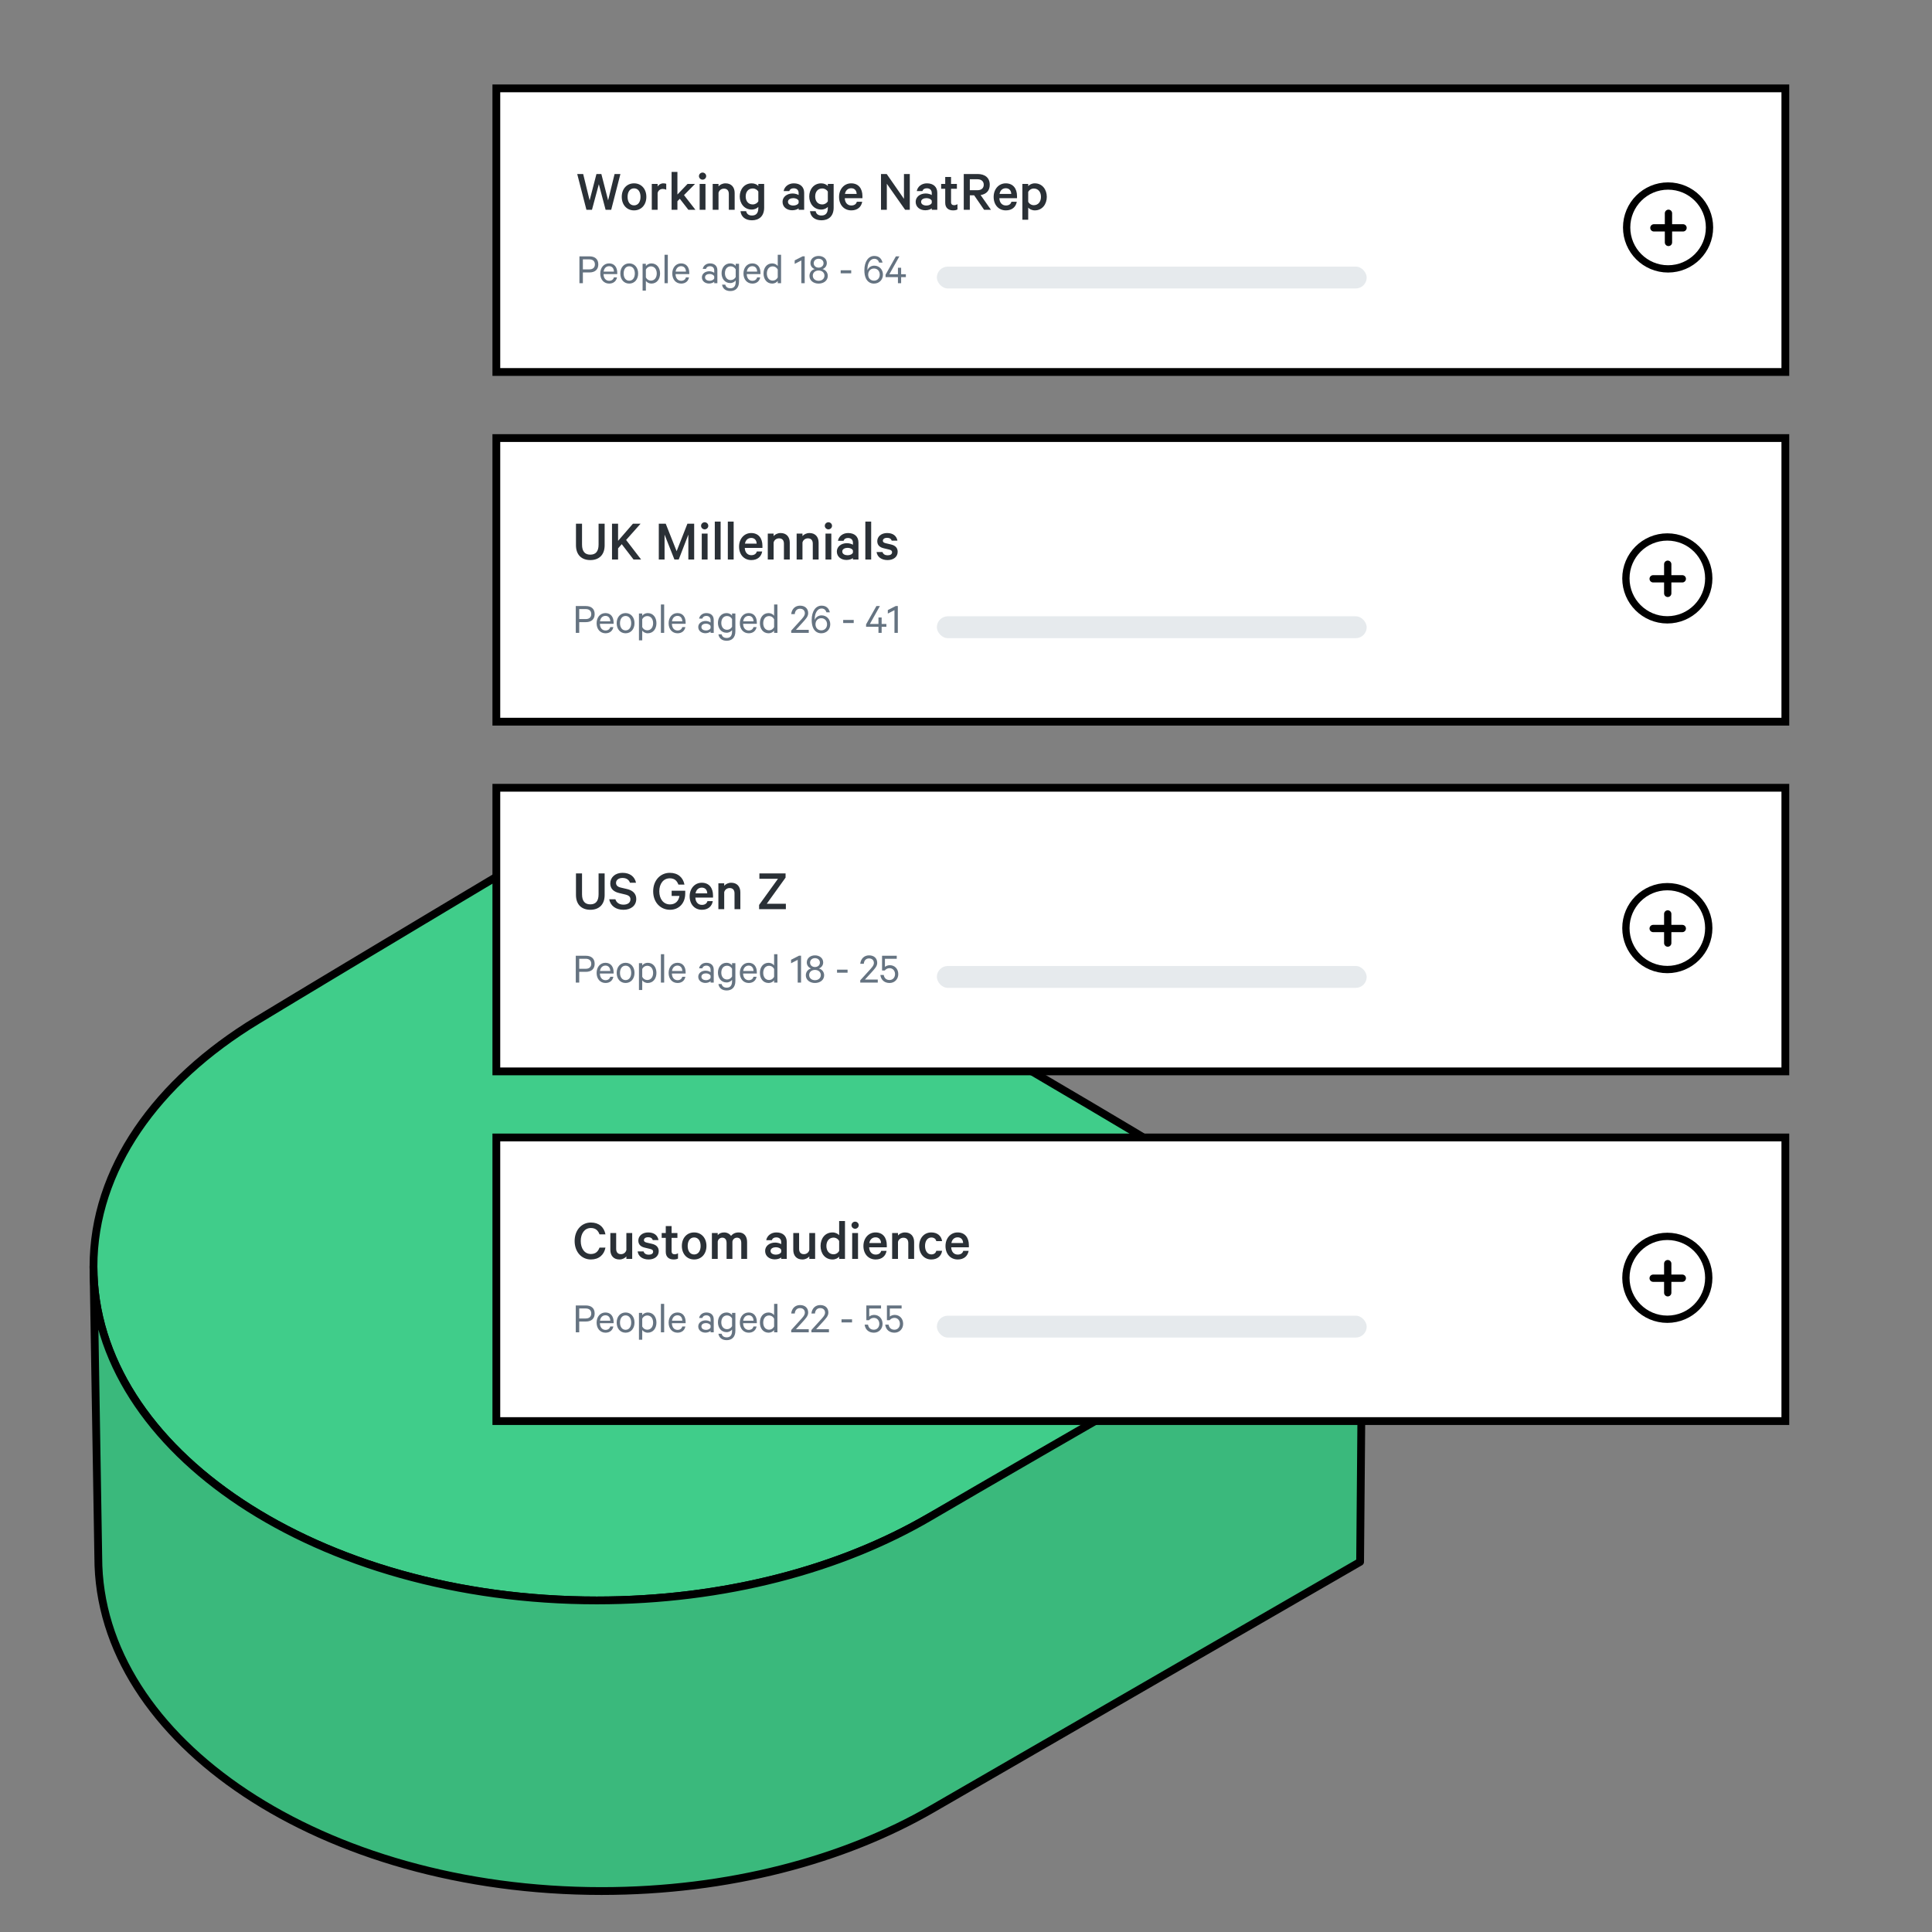 <?xml version="1.0" encoding="utf-8"?>
<svg width="372" height="372" viewBox="0 0 372 372" fill="none" xmlns="http://www.w3.org/2000/svg">
<rect x="0" y="0" width="372" height="372" fill="#808080" stroke="none"/>
<g clip-path="url(#clip0_2976_38742)">
<path d="M177.043 293.207C160.221 302.539 138.552 308.157 114.905 308.157C61.386 308.157 18.001 279.385 18.001 243.893C18.001 225.122 30.136 208.231 49.488 196.481C66.726 186.015 115.123 157.15 115.123 157.15L145.229 174.898C145.229 174.898 222.165 219.977 221.93 220.115L262.374 243.958C262.374 243.958 198.293 281.419 177.043 293.207Z" fill="#40CD8A"/>
<path d="M222.165 219.977C222.165 219.977 222.085 220.024 221.93 220.115M221.93 220.115L262.374 243.958C262.374 243.958 198.293 281.419 177.043 293.207C160.221 302.539 138.552 308.157 114.905 308.157C61.386 308.157 18.001 279.385 18.001 243.893C18.001 225.122 30.136 208.231 49.488 196.481C66.726 186.015 115.123 157.15 115.123 157.15L145.229 174.898C145.229 174.898 222.165 219.977 221.93 220.115Z" stroke="black" stroke-width="1.5" stroke-linecap="round" stroke-linejoin="round"/>
<path d="M18 243.893C18 244.373 18.008 244.851 18.024 245.328L18.924 299.85C18.924 335.342 62.309 364.114 115.828 364.114C140.202 364.114 162.474 358.146 179.503 348.294C199.865 336.513 261.884 300.731 261.884 300.731L262.372 243.957C262.372 243.957 199.14 280.289 179.05 292.063C161.961 302.079 139.503 308.157 114.904 308.157C62.109 308.157 19.175 280.158 18.024 245.328L18 243.893Z" fill="#40CD8A"/>
<path d="M18 243.893C18 244.373 18.008 244.851 18.024 245.328L18.924 299.85C18.924 335.342 62.309 364.114 115.828 364.114C140.202 364.114 162.474 358.146 179.503 348.294C199.865 336.513 261.884 300.731 261.884 300.731L262.372 243.957C262.372 243.957 199.14 280.289 179.05 292.063C161.961 302.079 139.503 308.157 114.904 308.157C62.109 308.157 19.175 280.158 18.024 245.328L18 243.893Z" fill="black" fill-opacity="0.1"/>
<path d="M114.904 308.157C61.386 308.157 18 279.385 18 243.893L18.924 299.85C18.924 335.342 62.309 364.114 115.828 364.114C140.202 364.114 162.474 358.146 179.503 348.294C199.865 336.513 261.884 300.731 261.884 300.731L262.372 243.957C262.372 243.957 199.14 280.289 179.05 292.063C161.961 302.079 139.503 308.157 114.904 308.157Z" stroke="black" stroke-width="1.5" stroke-miterlimit="10" stroke-linejoin="round"/>
<rect x="95.569" y="151.681" width="248.194" height="54.611" fill="white"/>
<path d="M113.662 175.175C115.311 175.175 116.422 174.21 116.422 172.324V168.172H115.255V172.19C115.255 173.514 114.694 174.131 113.662 174.131C112.629 174.131 112.068 173.514 112.068 172.19V168.172H110.901V172.313C110.901 174.21 112.023 175.175 113.662 175.175ZM117.302 173.155C117.549 174.434 118.593 175.175 120.051 175.175C121.477 175.175 122.509 174.378 122.509 173.087C122.509 172.055 121.802 171.426 120.725 171.18L119.524 170.899C118.907 170.753 118.615 170.461 118.615 170.001C118.615 169.429 119.12 169.047 119.861 169.047C120.68 169.047 121.118 169.451 121.297 169.968H122.464C122.217 168.823 121.342 168.06 119.849 168.06C118.458 168.06 117.504 168.935 117.504 170.102C117.504 171.213 118.267 171.729 119.221 171.954L120.388 172.234C121.106 172.403 121.387 172.683 121.387 173.166C121.387 173.806 120.859 174.187 120.051 174.187C119.3 174.187 118.716 173.862 118.492 173.155H117.302ZM130.828 172.504C130.682 173.469 130.053 174.142 129.01 174.142C127.73 174.142 126.945 173.076 126.945 171.617C126.945 170.158 127.742 169.115 128.965 169.115C129.885 169.115 130.345 169.586 130.626 170.327H131.793C131.523 168.958 130.547 168.06 128.965 168.06C127.169 168.06 125.766 169.496 125.766 171.617C125.766 173.738 127.158 175.175 129.01 175.175C130.693 175.175 131.939 173.951 131.939 172.044V171.505H129.324V172.504H130.828ZM136.213 173.514C136.09 173.996 135.686 174.232 135.147 174.232C134.429 174.232 133.924 173.705 133.89 172.829H137.29V172.425C137.29 170.966 136.527 169.968 135.124 169.968C133.767 169.968 132.79 171.09 132.79 172.582C132.79 174.12 133.755 175.175 135.147 175.175C136.348 175.175 137.077 174.501 137.245 173.514H136.213ZM135.136 170.91C135.82 170.91 136.168 171.404 136.179 172.01H133.924C134.058 171.292 134.518 170.91 135.136 170.91ZM138.322 175.062H139.444V171.786C139.568 171.292 140.005 170.989 140.488 170.989C141.127 170.989 141.43 171.393 141.43 172.01V175.062H142.553V171.819C142.553 170.719 141.924 169.968 140.791 169.968C140.207 169.968 139.713 170.237 139.444 170.551V170.08H138.322V175.062ZM151.315 174.019H147.634L151.259 168.98V168.172H146.22V169.204H149.8L146.164 174.243V175.062H151.315V174.019Z" fill="#2A3036"/>
<path d="M112.8 187.124C113.844 187.124 114.5 186.585 114.5 185.575C114.5 184.557 113.844 184.027 112.8 184.027H110.864V189.194H111.529V187.124H112.8ZM113.844 185.575C113.844 186.156 113.482 186.535 112.783 186.535H111.529V184.607H112.783C113.482 184.607 113.844 184.986 113.844 185.575ZM117.502 188.075C117.401 188.496 117.056 188.732 116.593 188.732C115.962 188.732 115.516 188.243 115.507 187.444H118.15V187.217C118.15 186.131 117.603 185.382 116.576 185.382C115.558 185.382 114.876 186.215 114.876 187.334C114.876 188.487 115.575 189.27 116.593 189.27C117.435 189.27 117.965 188.782 118.1 188.075H117.502ZM116.585 185.92C117.208 185.92 117.502 186.409 117.511 186.964H115.524C115.617 186.308 116.021 185.92 116.585 185.92ZM122.173 187.326C122.173 186.181 121.475 185.382 120.456 185.382C119.429 185.382 118.739 186.181 118.739 187.326C118.739 188.471 119.429 189.27 120.456 189.27C121.475 189.27 122.173 188.471 122.173 187.326ZM121.534 187.326C121.534 188.142 121.13 188.715 120.456 188.715C119.783 188.715 119.379 188.142 119.379 187.326C119.379 186.51 119.783 185.937 120.456 185.937C121.13 185.937 121.534 186.51 121.534 187.326ZM123.659 188.757C123.853 189.026 124.248 189.27 124.711 189.27C125.814 189.27 126.395 188.361 126.395 187.326C126.395 186.291 125.814 185.382 124.711 185.382C124.248 185.382 123.853 185.626 123.659 185.895V185.457H123.028V190.625H123.659V188.757ZM123.659 186.568C123.853 186.181 124.223 185.954 124.619 185.954C125.334 185.954 125.755 186.535 125.755 187.326C125.755 188.117 125.334 188.698 124.619 188.698C124.223 188.698 123.853 188.471 123.659 188.083V186.568ZM127.884 183.724H127.253V189.194H127.884V183.724ZM131.368 188.075C131.267 188.496 130.922 188.732 130.459 188.732C129.828 188.732 129.382 188.243 129.374 187.444H132.016V187.217C132.016 186.131 131.469 185.382 130.443 185.382C129.424 185.382 128.742 186.215 128.742 187.334C128.742 188.487 129.441 189.27 130.459 189.27C131.301 189.27 131.831 188.782 131.966 188.075H131.368ZM130.451 185.92C131.074 185.92 131.368 186.409 131.377 186.964H129.39C129.483 186.308 129.887 185.92 130.451 185.92ZM137.426 189.194V186.703C137.426 185.887 136.896 185.382 136.004 185.382C135.288 185.382 134.733 185.811 134.607 186.442H135.229C135.347 186.097 135.6 185.929 135.995 185.929C136.534 185.929 136.82 186.265 136.82 186.728V187.2C136.66 187.057 136.265 186.897 135.877 186.897C135.078 186.897 134.447 187.368 134.447 188.067C134.447 188.807 135.078 189.262 135.835 189.262C136.281 189.262 136.677 189.068 136.82 188.917V189.194H137.426ZM136.82 188.269C136.711 188.546 136.332 188.732 135.945 188.732C135.49 188.732 135.053 188.521 135.053 188.067C135.053 187.621 135.49 187.419 135.945 187.419C136.332 187.419 136.711 187.604 136.82 187.881V188.269ZM140.954 188.942C140.954 189.75 140.601 190.171 139.927 190.171C139.414 190.171 139.061 189.944 138.951 189.472H138.328C138.446 190.238 139.018 190.709 139.927 190.709C140.887 190.709 141.594 190.129 141.594 188.9V185.457H140.954V185.878C140.769 185.617 140.374 185.382 139.911 185.382C138.816 185.382 138.236 186.282 138.236 187.275C138.236 188.26 138.816 189.169 139.911 189.169C140.374 189.169 140.769 188.925 140.954 188.664V188.942ZM140.954 188.016C140.761 188.37 140.407 188.597 140.003 188.597C139.296 188.597 138.884 188.041 138.884 187.275C138.884 186.501 139.296 185.946 140.003 185.946C140.407 185.946 140.761 186.173 140.954 186.526V188.016ZM145.078 188.075C144.977 188.496 144.632 188.732 144.169 188.732C143.538 188.732 143.092 188.243 143.084 187.444H145.726V187.217C145.726 186.131 145.179 185.382 144.152 185.382C143.134 185.382 142.452 186.215 142.452 187.334C142.452 188.487 143.151 189.27 144.169 189.27C145.011 189.27 145.541 188.782 145.676 188.075H145.078ZM144.161 185.92C144.784 185.92 145.078 186.409 145.087 186.964H143.1C143.193 186.308 143.597 185.92 144.161 185.92ZM149.051 189.194H149.691V183.724H149.051V185.895C148.866 185.626 148.462 185.382 147.999 185.382C146.905 185.382 146.315 186.274 146.315 187.326C146.315 188.386 146.905 189.27 147.999 189.27C148.462 189.27 148.866 189.026 149.051 188.757V189.194ZM149.051 188.083C148.857 188.471 148.487 188.698 148.091 188.698C147.376 188.698 146.955 188.117 146.955 187.326C146.955 186.535 147.376 185.954 148.091 185.954C148.487 185.954 148.857 186.181 149.051 186.568V188.083ZM154.241 184.018H153.845L152.314 184.801V185.474L153.593 184.818V189.194H154.241V184.018ZM156.918 188.732C156.27 188.732 155.799 188.328 155.799 187.738C155.799 187.158 156.27 186.754 156.918 186.754C157.575 186.754 158.046 187.158 158.046 187.738C158.046 188.328 157.575 188.732 156.918 188.732ZM156.918 186.198C156.388 186.198 155.976 185.853 155.976 185.348C155.976 184.835 156.388 184.49 156.918 184.49C157.457 184.49 157.869 184.835 157.869 185.348C157.869 185.853 157.457 186.198 156.918 186.198ZM156.918 189.27C157.92 189.27 158.686 188.681 158.686 187.789C158.686 187.116 158.24 186.627 157.676 186.476C158.147 186.308 158.501 185.878 158.501 185.314C158.501 184.481 157.802 183.951 156.918 183.951C156.043 183.951 155.344 184.481 155.344 185.314C155.344 185.878 155.69 186.308 156.169 186.476C155.597 186.627 155.159 187.116 155.159 187.789C155.159 188.681 155.925 189.27 156.918 189.27ZM161.169 187.292H163.197V186.703H161.169V187.292ZM168.264 185.415C168.264 185.904 167.843 186.333 167.305 186.922L165.638 188.757V189.194H169.013V188.605H166.547L167.86 187.166C168.382 186.577 168.904 186.063 168.904 185.407C168.904 184.523 168.315 183.951 167.33 183.951C166.379 183.951 165.739 184.616 165.638 185.575H166.32C166.37 184.978 166.707 184.54 167.33 184.54C167.902 184.54 168.264 184.885 168.264 185.415ZM171.276 186.417C171.908 186.417 172.337 186.914 172.337 187.562C172.337 188.21 171.908 188.698 171.285 188.698C170.637 188.698 170.266 188.328 170.157 187.722H169.509C169.627 188.681 170.3 189.27 171.285 189.27C172.261 189.27 172.96 188.538 172.96 187.562C172.96 186.568 172.286 185.845 171.335 185.845C170.915 185.845 170.569 186.013 170.393 186.173V184.616H172.665V184.027H169.837V186.863H170.359C170.553 186.627 170.864 186.417 171.276 186.417Z" fill="#657381"/>
<rect x="180.389" y="186" width="82.764" height="4.208" rx="2.104" fill="#E6EAED"/>
<circle cx="321.039" cy="178.703" r="7.978" fill="white" stroke="black" stroke-width="1.403"/>
<path d="M318.311 178.78L323.922 178.78" stroke="black" stroke-width="1.403" stroke-linecap="round"/>
<path d="M321.116 175.974L321.116 181.586" stroke="black" stroke-width="1.403" stroke-linecap="round"/>
<rect x="95.569" y="151.681" width="248.194" height="54.611" stroke="black" stroke-width="1.5"/>
<rect x="95.569" y="219.014" width="248.194" height="54.611" fill="white"/>
<path d="M110.643 238.951C110.643 241.072 112.001 242.508 113.774 242.508C115.322 242.508 116.321 241.61 116.579 240.219H115.435C115.165 240.959 114.694 241.453 113.774 241.453C112.551 241.453 111.821 240.387 111.821 238.951C111.821 237.503 112.562 236.448 113.774 236.448C114.694 236.448 115.165 236.942 115.435 237.671H116.579C116.321 236.291 115.334 235.393 113.774 235.393C112.001 235.393 110.643 236.83 110.643 238.951ZM121.728 237.413H120.606V240.69C120.482 241.184 120.056 241.487 119.573 241.487C118.934 241.487 118.642 241.083 118.642 240.466V237.413H117.52V240.656C117.52 241.756 118.137 242.508 119.27 242.508C119.854 242.508 120.336 242.239 120.606 241.925V242.396H121.728V237.413ZM122.774 240.959C122.919 241.925 123.727 242.508 124.895 242.508C126.017 242.508 126.836 241.902 126.836 240.915C126.836 240.185 126.41 239.703 125.557 239.501L124.502 239.254C124.143 239.164 123.986 239.018 123.986 238.794C123.986 238.401 124.39 238.221 124.782 238.221C125.299 238.221 125.59 238.446 125.691 238.771H126.791C126.623 237.862 125.961 237.301 124.794 237.301C123.705 237.301 122.908 237.963 122.908 238.861C122.908 239.68 123.436 240.062 124.143 240.23L125.175 240.477C125.59 240.578 125.759 240.724 125.759 240.993C125.759 241.386 125.422 241.588 124.906 241.588C124.412 241.588 124.042 241.375 123.918 240.959H122.774ZM128.191 241.049C128.191 242.037 128.819 242.508 129.706 242.508C130.054 242.508 130.357 242.441 130.547 242.329V241.307C130.39 241.42 130.132 241.509 129.908 241.509C129.537 241.509 129.313 241.33 129.313 240.926V238.345H130.435V237.413H129.313V236.078H128.191V237.413H127.405V238.345H128.191V241.049ZM136.025 239.905C136.025 238.378 135.06 237.301 133.657 237.301C132.254 237.301 131.289 238.378 131.289 239.905C131.289 241.431 132.254 242.508 133.657 242.508C135.06 242.508 136.025 241.431 136.025 239.905ZM134.902 239.905C134.902 240.847 134.465 241.543 133.657 241.543C132.849 241.543 132.411 240.847 132.411 239.905C132.411 238.962 132.849 238.266 133.657 238.266C134.465 238.266 134.902 238.962 134.902 239.905ZM140.753 237.963C140.495 237.582 140.002 237.301 139.44 237.301C138.879 237.301 138.43 237.514 138.195 237.828V237.413H137.073V242.396H138.195V239.052C138.296 238.558 138.677 238.311 139.081 238.311C139.631 238.311 139.901 238.715 139.901 239.332V242.396H141.023V239.052C141.124 238.558 141.505 238.311 141.909 238.311C142.459 238.311 142.729 238.715 142.729 239.332V242.396H143.851V239.153C143.851 238.019 143.256 237.301 142.235 237.301C141.561 237.301 141.101 237.559 140.753 237.963ZM151.486 242.396V239.13C151.486 237.997 150.745 237.301 149.489 237.301C148.467 237.301 147.682 237.941 147.536 238.794H148.613C148.737 238.446 149.017 238.255 149.466 238.255C150.106 238.255 150.42 238.648 150.42 239.153V239.557C150.218 239.411 149.713 239.254 149.264 239.254C148.164 239.254 147.323 239.916 147.323 240.858C147.323 241.88 148.164 242.486 149.186 242.486C149.747 242.486 150.252 242.284 150.42 242.115V242.396H151.486ZM150.42 241.072C150.297 241.386 149.848 241.577 149.399 241.577C148.894 241.577 148.366 241.363 148.366 240.858C148.366 240.365 148.894 240.151 149.399 240.151C149.848 240.151 150.297 240.342 150.42 240.656V241.072ZM156.951 237.413H155.829V240.69C155.705 241.184 155.279 241.487 154.796 241.487C154.157 241.487 153.865 241.083 153.865 240.466V237.413H152.743V240.656C152.743 241.756 153.36 242.508 154.493 242.508C155.077 242.508 155.559 242.239 155.829 241.925V242.396H156.951V237.413ZM161.576 242.396H162.699V235.101H161.576V237.84C161.352 237.559 160.858 237.301 160.308 237.301C158.849 237.301 157.996 238.479 157.996 239.905C157.996 241.341 158.849 242.508 160.308 242.508C160.858 242.508 161.352 242.25 161.576 241.969V242.396ZM161.576 240.847C161.386 241.24 160.959 241.509 160.499 241.509C159.635 241.509 159.119 240.825 159.119 239.905C159.119 238.984 159.635 238.3 160.499 238.3C160.959 238.3 161.386 238.569 161.576 238.962V240.847ZM165.209 237.413H164.087V242.396H165.209V237.413ZM165.344 235.909C165.344 235.528 165.018 235.225 164.648 235.225C164.278 235.225 163.952 235.528 163.952 235.909C163.952 236.291 164.278 236.594 164.648 236.594C165.018 236.594 165.344 236.291 165.344 235.909ZM169.671 240.847C169.548 241.33 169.144 241.565 168.605 241.565C167.887 241.565 167.382 241.038 167.348 240.163H170.749V239.759C170.749 238.3 169.986 237.301 168.583 237.301C167.225 237.301 166.249 238.423 166.249 239.916C166.249 241.453 167.214 242.508 168.605 242.508C169.806 242.508 170.536 241.835 170.704 240.847H169.671ZM168.594 238.244C169.279 238.244 169.627 238.737 169.638 239.343H167.382C167.517 238.625 167.977 238.244 168.594 238.244ZM171.78 242.396H172.903V239.119C173.026 238.625 173.464 238.322 173.946 238.322C174.586 238.322 174.889 238.726 174.889 239.343V242.396H176.011V239.153C176.011 238.053 175.383 237.301 174.249 237.301C173.666 237.301 173.172 237.57 172.903 237.885V237.413H171.78V242.396ZM176.989 239.905C176.989 241.453 177.965 242.508 179.312 242.508C180.501 242.508 181.253 241.835 181.399 240.836H180.277C180.187 241.285 179.817 241.532 179.323 241.532C178.571 241.532 178.111 240.847 178.111 239.905C178.111 238.962 178.571 238.277 179.323 238.277C179.817 238.277 180.187 238.524 180.277 238.973H181.399C181.253 237.974 180.501 237.301 179.312 237.301C177.965 237.301 176.989 238.356 176.989 239.905ZM185.475 240.847C185.351 241.33 184.947 241.565 184.409 241.565C183.69 241.565 183.185 241.038 183.152 240.163H186.552V239.759C186.552 238.3 185.789 237.301 184.386 237.301C183.028 237.301 182.052 238.423 182.052 239.916C182.052 241.453 183.017 242.508 184.409 242.508C185.609 242.508 186.339 241.835 186.507 240.847H185.475ZM184.397 238.244C185.082 238.244 185.43 238.737 185.441 239.343H183.185C183.32 238.625 183.78 238.244 184.397 238.244Z" fill="#2A3036"/>
<path d="M112.8 254.457C113.844 254.457 114.5 253.919 114.5 252.909C114.5 251.89 113.844 251.36 112.8 251.36H110.864V256.528H111.529V254.457H112.8ZM113.844 252.909C113.844 253.489 113.482 253.868 112.783 253.868H111.529V251.941H112.783C113.482 251.941 113.844 252.319 113.844 252.909ZM117.502 255.408C117.401 255.829 117.056 256.065 116.593 256.065C115.962 256.065 115.516 255.577 115.507 254.777H118.15V254.55C118.15 253.464 117.603 252.715 116.576 252.715C115.558 252.715 114.876 253.548 114.876 254.668C114.876 255.821 115.575 256.604 116.593 256.604C117.435 256.604 117.965 256.115 118.1 255.408H117.502ZM116.585 253.254C117.208 253.254 117.502 253.742 117.511 254.297H115.524C115.617 253.641 116.021 253.254 116.585 253.254ZM122.173 254.659C122.173 253.515 121.475 252.715 120.456 252.715C119.429 252.715 118.739 253.515 118.739 254.659C118.739 255.804 119.429 256.604 120.456 256.604C121.475 256.604 122.173 255.804 122.173 254.659ZM121.534 254.659C121.534 255.476 121.13 256.048 120.456 256.048C119.783 256.048 119.379 255.476 119.379 254.659C119.379 253.843 119.783 253.271 120.456 253.271C121.13 253.271 121.534 253.843 121.534 254.659ZM123.659 256.09C123.853 256.359 124.248 256.604 124.711 256.604C125.814 256.604 126.395 255.695 126.395 254.659C126.395 253.624 125.814 252.715 124.711 252.715C124.248 252.715 123.853 252.959 123.659 253.228V252.791H123.028V257.959H123.659V256.09ZM123.659 253.902C123.853 253.515 124.223 253.287 124.619 253.287C125.334 253.287 125.755 253.868 125.755 254.659C125.755 255.45 125.334 256.031 124.619 256.031C124.223 256.031 123.853 255.804 123.659 255.417V253.902ZM127.884 251.057H127.253V256.528H127.884V251.057ZM131.368 255.408C131.267 255.829 130.922 256.065 130.459 256.065C129.828 256.065 129.382 255.577 129.374 254.777H132.016V254.55C132.016 253.464 131.469 252.715 130.443 252.715C129.424 252.715 128.742 253.548 128.742 254.668C128.742 255.821 129.441 256.604 130.459 256.604C131.301 256.604 131.831 256.115 131.966 255.408H131.368ZM130.451 253.254C131.074 253.254 131.368 253.742 131.377 254.297H129.39C129.483 253.641 129.887 253.254 130.451 253.254ZM137.426 256.528V254.036C137.426 253.22 136.896 252.715 136.004 252.715C135.288 252.715 134.733 253.144 134.607 253.776H135.229C135.347 253.43 135.6 253.262 135.995 253.262C136.534 253.262 136.82 253.599 136.82 254.062V254.533C136.66 254.39 136.265 254.23 135.877 254.23C135.078 254.23 134.447 254.701 134.447 255.4C134.447 256.141 135.078 256.595 135.835 256.595C136.281 256.595 136.677 256.402 136.82 256.25V256.528H137.426ZM136.82 255.602C136.711 255.88 136.332 256.065 135.945 256.065C135.49 256.065 135.053 255.854 135.053 255.4C135.053 254.954 135.49 254.752 135.945 254.752C136.332 254.752 136.711 254.937 136.82 255.215V255.602ZM140.954 256.275C140.954 257.083 140.601 257.504 139.927 257.504C139.414 257.504 139.061 257.277 138.951 256.806H138.328C138.446 257.571 139.018 258.043 139.927 258.043C140.887 258.043 141.594 257.462 141.594 256.233V252.791H140.954V253.212C140.769 252.951 140.374 252.715 139.911 252.715C138.816 252.715 138.236 253.616 138.236 254.609C138.236 255.594 138.816 256.503 139.911 256.503C140.374 256.503 140.769 256.258 140.954 255.998V256.275ZM140.954 255.349C140.761 255.703 140.407 255.93 140.003 255.93C139.296 255.93 138.884 255.375 138.884 254.609C138.884 253.834 139.296 253.279 140.003 253.279C140.407 253.279 140.761 253.506 140.954 253.86V255.349ZM145.078 255.408C144.977 255.829 144.632 256.065 144.169 256.065C143.538 256.065 143.092 255.577 143.084 254.777H145.726V254.55C145.726 253.464 145.179 252.715 144.152 252.715C143.134 252.715 142.452 253.548 142.452 254.668C142.452 255.821 143.151 256.604 144.169 256.604C145.011 256.604 145.541 256.115 145.676 255.408H145.078ZM144.161 253.254C144.784 253.254 145.078 253.742 145.087 254.297H143.1C143.193 253.641 143.597 253.254 144.161 253.254ZM149.051 256.528H149.691V251.057H149.051V253.228C148.866 252.959 148.462 252.715 147.999 252.715C146.905 252.715 146.315 253.607 146.315 254.659C146.315 255.72 146.905 256.604 147.999 256.604C148.462 256.604 148.866 256.359 149.051 256.09V256.528ZM149.051 255.417C148.857 255.804 148.487 256.031 148.091 256.031C147.376 256.031 146.955 255.45 146.955 254.659C146.955 253.868 147.376 253.287 148.091 253.287C148.487 253.287 148.857 253.515 149.051 253.902V255.417ZM154.973 252.749C154.973 253.237 154.552 253.666 154.014 254.255L152.347 256.09V256.528H155.722V255.939H153.256L154.569 254.499C155.091 253.91 155.613 253.397 155.613 252.74C155.613 251.857 155.024 251.284 154.039 251.284C153.088 251.284 152.448 251.949 152.347 252.909H153.029C153.08 252.311 153.416 251.873 154.039 251.873C154.611 251.873 154.973 252.218 154.973 252.749ZM158.861 252.749C158.861 253.237 158.44 253.666 157.902 254.255L156.235 256.09V256.528H159.61V255.939H157.144L158.457 254.499C158.979 253.91 159.501 253.397 159.501 252.74C159.501 251.857 158.912 251.284 157.927 251.284C156.976 251.284 156.336 251.949 156.235 252.909H156.917C156.967 252.311 157.304 251.873 157.927 251.873C158.499 251.873 158.861 252.218 158.861 252.749ZM162.032 254.626H164.06V254.036H162.032V254.626ZM168.252 253.75C168.883 253.75 169.312 254.247 169.312 254.895C169.312 255.543 168.883 256.031 168.26 256.031C167.612 256.031 167.242 255.661 167.132 255.055H166.484C166.602 256.014 167.275 256.604 168.26 256.604C169.237 256.604 169.935 255.871 169.935 254.895C169.935 253.902 169.262 253.178 168.311 253.178C167.89 253.178 167.545 253.346 167.368 253.506V251.949H169.641V251.36H166.812V254.196H167.334C167.528 253.961 167.839 253.75 168.252 253.75ZM172.214 253.75C172.845 253.75 173.274 254.247 173.274 254.895C173.274 255.543 172.845 256.031 172.222 256.031C171.574 256.031 171.204 255.661 171.094 255.055H170.446C170.564 256.014 171.237 256.604 172.222 256.604C173.198 256.604 173.897 255.871 173.897 254.895C173.897 253.902 173.224 253.178 172.272 253.178C171.852 253.178 171.507 253.346 171.33 253.506V251.949H173.602V251.36H170.774V254.196H171.296C171.49 253.961 171.801 253.75 172.214 253.75Z" fill="#657381"/>
<rect x="180.389" y="253.333" width="82.764" height="4.208" rx="2.104" fill="#E6EAED"/>
<circle cx="321.039" cy="246.037" r="7.978" fill="white" stroke="black" stroke-width="1.403"/>
<path d="M318.311 246.114L323.922 246.114" stroke="black" stroke-width="1.403" stroke-linecap="round"/>
<path d="M321.116 243.308L321.116 248.919" stroke="black" stroke-width="1.403" stroke-linecap="round"/>
<rect x="95.569" y="219.014" width="248.194" height="54.611" stroke="black" stroke-width="1.5"/>
<rect x="95.569" y="17.014" width="248.194" height="54.611" fill="white"/>
<path d="M114.845 33.505L113.532 38.578L112.287 33.505H111.142L112.915 40.396H113.981L115.305 35.469L116.607 40.396H117.685L119.458 33.505H118.335L117.09 38.578L115.788 33.505H114.845ZM124.452 37.904C124.452 36.378 123.486 35.301 122.084 35.301C120.681 35.301 119.716 36.378 119.716 37.904C119.716 39.431 120.681 40.508 122.084 40.508C123.486 40.508 124.452 39.431 124.452 37.904ZM123.329 37.904C123.329 38.847 122.892 39.543 122.084 39.543C121.276 39.543 120.838 38.847 120.838 37.904C120.838 36.962 121.276 36.266 122.084 36.266C122.892 36.266 123.329 36.962 123.329 37.904ZM128.282 35.391C128.204 35.346 127.979 35.301 127.733 35.301C127.25 35.301 126.812 35.559 126.622 35.929V35.413H125.499V40.396H126.622V37.175C126.734 36.636 127.16 36.378 127.62 36.378C127.856 36.378 128.125 36.434 128.282 36.547V35.391ZM132.545 40.396H133.903L131.704 37.568L133.825 35.413H132.388L130.435 37.456V33.101H129.313V40.396H130.435V38.746L130.896 38.275L132.545 40.396ZM135.838 35.413H134.716V40.396H135.838V35.413ZM135.973 33.909C135.973 33.528 135.648 33.225 135.277 33.225C134.907 33.225 134.581 33.528 134.581 33.909C134.581 34.291 134.907 34.594 135.277 34.594C135.648 34.594 135.973 34.291 135.973 33.909ZM137.226 40.396H138.348V37.119C138.471 36.625 138.909 36.322 139.392 36.322C140.031 36.322 140.334 36.726 140.334 37.343V40.396H141.457V37.153C141.457 36.053 140.828 35.301 139.695 35.301C139.111 35.301 138.617 35.57 138.348 35.885V35.413H137.226V40.396ZM146.014 40.059C146.014 40.991 145.621 41.496 144.791 41.496C144.174 41.496 143.781 41.215 143.669 40.665H142.58C142.703 41.754 143.523 42.416 144.791 42.416C146.115 42.416 147.136 41.664 147.136 39.981V35.413H146.014V35.817C145.79 35.548 145.307 35.301 144.746 35.301C143.276 35.301 142.434 36.513 142.434 37.826C142.434 39.139 143.276 40.351 144.746 40.351C145.307 40.351 145.79 40.104 146.014 39.835V40.059ZM146.014 38.769C145.823 39.105 145.408 39.363 144.937 39.363C144.073 39.363 143.579 38.712 143.579 37.826C143.579 36.939 144.073 36.288 144.937 36.288C145.408 36.288 145.823 36.547 146.014 36.883V38.769ZM154.839 40.396V37.13C154.839 35.997 154.099 35.301 152.842 35.301C151.821 35.301 151.035 35.941 150.889 36.794H151.967C152.09 36.446 152.371 36.255 152.819 36.255C153.459 36.255 153.773 36.648 153.773 37.153V37.557C153.571 37.411 153.066 37.254 152.617 37.254C151.518 37.254 150.676 37.916 150.676 38.858C150.676 39.88 151.518 40.486 152.539 40.486C153.1 40.486 153.605 40.284 153.773 40.115V40.396H154.839ZM153.773 39.072C153.65 39.386 153.201 39.577 152.752 39.577C152.247 39.577 151.72 39.363 151.72 38.858C151.72 38.365 152.247 38.151 152.752 38.151C153.201 38.151 153.65 38.342 153.773 38.656V39.072ZM159.395 40.059C159.395 40.991 159.002 41.496 158.172 41.496C157.555 41.496 157.162 41.215 157.05 40.665H155.961C156.085 41.754 156.904 42.416 158.172 42.416C159.496 42.416 160.517 41.664 160.517 39.981V35.413H159.395V35.817C159.171 35.548 158.688 35.301 158.127 35.301C156.657 35.301 155.815 36.513 155.815 37.826C155.815 39.139 156.657 40.351 158.127 40.351C158.688 40.351 159.171 40.104 159.395 39.835V40.059ZM159.395 38.769C159.204 39.105 158.789 39.363 158.318 39.363C157.454 39.363 156.96 38.712 156.96 37.826C156.96 36.939 157.454 36.288 158.318 36.288C158.789 36.288 159.204 36.547 159.395 36.883V38.769ZM164.981 38.847C164.857 39.33 164.453 39.565 163.915 39.565C163.196 39.565 162.691 39.038 162.658 38.163H166.058V37.759C166.058 36.3 165.295 35.301 163.892 35.301C162.534 35.301 161.558 36.423 161.558 37.916C161.558 39.453 162.523 40.508 163.915 40.508C165.115 40.508 165.845 39.835 166.013 38.847H164.981ZM163.903 36.244C164.588 36.244 164.936 36.737 164.947 37.343H162.691C162.826 36.625 163.286 36.244 163.903 36.244ZM175.177 33.505H174.055V38.286L170.733 33.505H169.634V40.396H170.756V35.38L174.28 40.396H175.177V33.505ZM180.473 40.396V37.13C180.473 35.997 179.732 35.301 178.475 35.301C177.454 35.301 176.669 35.941 176.523 36.794H177.6C177.724 36.446 178.004 36.255 178.453 36.255C179.093 36.255 179.407 36.648 179.407 37.153V37.557C179.205 37.411 178.7 37.254 178.251 37.254C177.151 37.254 176.31 37.916 176.31 38.858C176.31 39.88 177.151 40.486 178.172 40.486C178.734 40.486 179.239 40.284 179.407 40.115V40.396H180.473ZM179.407 39.072C179.283 39.386 178.835 39.577 178.386 39.577C177.881 39.577 177.353 39.363 177.353 38.858C177.353 38.365 177.881 38.151 178.386 38.151C178.835 38.151 179.283 38.342 179.407 38.656V39.072ZM182 39.049C182 40.037 182.629 40.508 183.515 40.508C183.863 40.508 184.166 40.441 184.357 40.328V39.307C184.2 39.419 183.942 39.509 183.717 39.509C183.347 39.509 183.122 39.33 183.122 38.926V36.345H184.245V35.413H183.122V34.078H182V35.413H181.215V36.345H182V39.049ZM187.566 37.602L189.485 40.396H190.809L188.812 37.557C189.9 37.388 190.573 36.726 190.573 35.57C190.573 34.224 189.653 33.505 188.228 33.505H185.568V40.396H186.735V37.602H187.566ZM186.735 34.515H188.206C188.98 34.515 189.418 34.931 189.418 35.57C189.418 36.21 188.98 36.625 188.206 36.625H186.735V34.515ZM194.746 38.847C194.622 39.33 194.218 39.565 193.68 39.565C192.962 39.565 192.457 39.038 192.423 38.163H195.823V37.759C195.823 36.3 195.06 35.301 193.657 35.301C192.299 35.301 191.323 36.423 191.323 37.916C191.323 39.453 192.288 40.508 193.68 40.508C194.881 40.508 195.61 39.835 195.778 38.847H194.746ZM193.669 36.244C194.353 36.244 194.701 36.737 194.712 37.343H192.457C192.591 36.625 193.051 36.244 193.669 36.244ZM197.977 39.969C198.201 40.25 198.695 40.508 199.245 40.508C200.704 40.508 201.557 39.296 201.557 37.904C201.557 36.513 200.704 35.301 199.245 35.301C198.695 35.301 198.201 35.559 197.977 35.84V35.413H196.855V42.304H197.977V39.969ZM197.977 36.962C198.168 36.569 198.594 36.3 199.054 36.3C199.918 36.3 200.435 36.984 200.435 37.904C200.435 38.825 199.918 39.509 199.054 39.509C198.594 39.509 198.168 39.24 197.977 38.847V36.962Z" fill="#2A3036"/>
<path d="M113.501 52.457C114.545 52.457 115.202 51.919 115.202 50.909C115.202 49.89 114.545 49.36 113.501 49.36H111.566V54.528H112.231V52.457H113.501ZM114.545 50.909C114.545 51.489 114.183 51.868 113.485 51.868H112.231V49.941H113.485C114.183 49.941 114.545 50.319 114.545 50.909ZM118.203 53.408C118.102 53.829 117.757 54.065 117.294 54.065C116.663 54.065 116.217 53.577 116.209 52.777H118.851V52.55C118.851 51.464 118.304 50.715 117.278 50.715C116.259 50.715 115.577 51.548 115.577 52.668C115.577 53.821 116.276 54.604 117.294 54.604C118.136 54.604 118.666 54.115 118.801 53.408H118.203ZM117.286 51.254C117.909 51.254 118.203 51.742 118.212 52.297H116.225C116.318 51.641 116.722 51.254 117.286 51.254ZM122.874 52.659C122.874 51.515 122.176 50.715 121.157 50.715C120.131 50.715 119.44 51.515 119.44 52.659C119.44 53.804 120.131 54.604 121.157 54.604C122.176 54.604 122.874 53.804 122.874 52.659ZM122.235 52.659C122.235 53.476 121.831 54.048 121.157 54.048C120.484 54.048 120.08 53.476 120.08 52.659C120.08 51.843 120.484 51.271 121.157 51.271C121.831 51.271 122.235 51.843 122.235 52.659ZM124.36 54.09C124.554 54.359 124.95 54.604 125.412 54.604C126.515 54.604 127.096 53.695 127.096 52.659C127.096 51.624 126.515 50.715 125.412 50.715C124.95 50.715 124.554 50.959 124.36 51.228V50.791H123.729V55.959H124.36V54.09ZM124.36 51.902C124.554 51.515 124.924 51.287 125.32 51.287C126.035 51.287 126.456 51.868 126.456 52.659C126.456 53.45 126.035 54.031 125.32 54.031C124.924 54.031 124.554 53.804 124.36 53.417V51.902ZM128.585 49.057H127.954V54.528H128.585V49.057ZM132.07 53.408C131.969 53.829 131.623 54.065 131.161 54.065C130.529 54.065 130.083 53.577 130.075 52.777H132.718V52.55C132.718 51.464 132.171 50.715 131.144 50.715C130.125 50.715 129.444 51.548 129.444 52.668C129.444 53.821 130.142 54.604 131.161 54.604C132.002 54.604 132.532 54.115 132.667 53.408H132.07ZM131.152 51.254C131.775 51.254 132.07 51.742 132.078 52.297H130.092C130.184 51.641 130.588 51.254 131.152 51.254ZM138.127 54.528V52.036C138.127 51.22 137.597 50.715 136.705 50.715C135.989 50.715 135.434 51.144 135.308 51.776H135.931C136.048 51.431 136.301 51.262 136.696 51.262C137.235 51.262 137.521 51.599 137.521 52.062V52.533C137.361 52.39 136.966 52.23 136.579 52.23C135.779 52.23 135.148 52.701 135.148 53.4C135.148 54.141 135.779 54.595 136.537 54.595C136.983 54.595 137.378 54.402 137.521 54.25V54.528H138.127ZM137.521 53.602C137.412 53.88 137.033 54.065 136.646 54.065C136.191 54.065 135.754 53.855 135.754 53.4C135.754 52.954 136.191 52.752 136.646 52.752C137.033 52.752 137.412 52.937 137.521 53.215V53.602ZM141.656 54.275C141.656 55.083 141.302 55.504 140.629 55.504C140.115 55.504 139.762 55.277 139.652 54.806H139.03C139.147 55.572 139.72 56.043 140.629 56.043C141.588 56.043 142.295 55.462 142.295 54.233V50.791H141.656V51.212C141.47 50.951 141.075 50.715 140.612 50.715C139.518 50.715 138.937 51.616 138.937 52.609C138.937 53.594 139.518 54.503 140.612 54.503C141.075 54.503 141.47 54.258 141.656 53.998V54.275ZM141.656 53.349C141.462 53.703 141.108 53.93 140.704 53.93C139.997 53.93 139.585 53.375 139.585 52.609C139.585 51.834 139.997 51.279 140.704 51.279C141.108 51.279 141.462 51.506 141.656 51.86V53.349ZM145.779 53.408C145.678 53.829 145.333 54.065 144.87 54.065C144.239 54.065 143.793 53.577 143.785 52.777H146.428V52.55C146.428 51.464 145.88 50.715 144.854 50.715C143.835 50.715 143.153 51.548 143.153 52.668C143.153 53.821 143.852 54.604 144.87 54.604C145.712 54.604 146.242 54.115 146.377 53.408H145.779ZM144.862 51.254C145.485 51.254 145.779 51.742 145.788 52.297H143.802C143.894 51.641 144.298 51.254 144.862 51.254ZM149.752 54.528H150.392V49.057H149.752V51.228C149.567 50.959 149.163 50.715 148.7 50.715C147.606 50.715 147.017 51.607 147.017 52.659C147.017 53.72 147.606 54.604 148.7 54.604C149.163 54.604 149.567 54.359 149.752 54.09V54.528ZM149.752 53.417C149.558 53.804 149.188 54.031 148.793 54.031C148.077 54.031 147.656 53.45 147.656 52.659C147.656 51.868 148.077 51.287 148.793 51.287C149.188 51.287 149.558 51.515 149.752 51.902V53.417ZM154.942 49.352H154.547L153.015 50.134V50.808L154.294 50.151V54.528H154.942V49.352ZM157.62 54.065C156.971 54.065 156.5 53.661 156.5 53.072C156.5 52.491 156.971 52.087 157.62 52.087C158.276 52.087 158.747 52.491 158.747 53.072C158.747 53.661 158.276 54.065 157.62 54.065ZM157.62 51.532C157.089 51.532 156.677 51.186 156.677 50.681C156.677 50.168 157.089 49.823 157.62 49.823C158.158 49.823 158.571 50.168 158.571 50.681C158.571 51.186 158.158 51.532 157.62 51.532ZM157.62 54.604C158.621 54.604 159.387 54.014 159.387 53.122C159.387 52.449 158.941 51.961 158.377 51.809C158.848 51.641 159.202 51.212 159.202 50.648C159.202 49.815 158.503 49.284 157.62 49.284C156.744 49.284 156.046 49.815 156.046 50.648C156.046 51.212 156.391 51.641 156.87 51.809C156.298 51.961 155.86 52.449 155.86 53.122C155.86 54.014 156.626 54.604 157.62 54.604ZM161.87 52.626H163.898V52.036H161.87V52.626ZM167.164 52.878C167.164 52.18 167.627 51.7 168.283 51.7C168.932 51.7 169.394 52.188 169.394 52.878C169.394 53.56 168.932 54.04 168.283 54.04C167.619 54.04 167.164 53.551 167.164 52.878ZM169.933 50.564C169.731 49.772 169.235 49.284 168.326 49.284C167.206 49.284 166.432 50.362 166.432 52.036C166.432 52.642 166.516 53.156 166.735 53.619C167.055 54.267 167.602 54.604 168.275 54.604C169.336 54.604 170.009 53.821 170.009 52.87C170.009 51.935 169.336 51.153 168.334 51.153C167.728 51.153 167.198 51.515 167.029 52.036C167.029 51.986 167.021 51.86 167.021 51.809C167.021 50.698 167.568 49.831 168.326 49.831C168.847 49.831 169.134 50.126 169.277 50.564H169.933ZM173.173 49.36H172.5L170.513 52.887V53.358H172.895V54.528H173.51V53.358H174.419V52.802H173.51V51.557H172.895V52.802H171.246L173.173 49.36Z" fill="#657381"/>
<rect x="180.389" y="51.333" width="82.764" height="4.208" rx="2.104" fill="#E6EAED"/>
<circle cx="321.182" cy="43.796" r="7.978" fill="white" stroke="black" stroke-width="1.403"/>
<path d="M318.453 43.873L324.064 43.873" stroke="black" stroke-width="1.403" stroke-linecap="round"/>
<path d="M321.258 41.067L321.258 46.679" stroke="black" stroke-width="1.403" stroke-linecap="round"/>
<rect x="95.569" y="17.014" width="248.194" height="54.611" stroke="black" stroke-width="1.5"/>
<rect x="95.569" y="84.347" width="248.194" height="54.611" fill="white"/>
<path d="M113.662 107.841C115.311 107.841 116.422 106.876 116.422 104.991V100.839H115.255V104.856C115.255 106.18 114.694 106.798 113.662 106.798C112.629 106.798 112.068 106.18 112.068 104.856V100.839H110.901V104.98C110.901 106.876 112.023 107.841 113.662 107.841ZM119.008 100.839H117.841V107.729H119.008V105.586L119.715 104.778L121.982 107.729H123.441L120.556 103.97L123.34 100.839H121.869L119.008 104.138V100.839ZM130.687 107.729L132.539 102.937V107.729H133.661V100.839H132.359L130.283 106.136L128.185 100.839H126.849V107.729H127.96V102.937L129.857 107.729H130.687ZM136.244 102.746H135.122V107.729H136.244V102.746ZM136.379 101.243C136.379 100.861 136.053 100.558 135.683 100.558C135.313 100.558 134.987 100.861 134.987 101.243C134.987 101.624 135.313 101.927 135.683 101.927C136.053 101.927 136.379 101.624 136.379 101.243ZM138.754 100.435H137.631V107.729H138.754V100.435ZM141.263 100.435H140.141V107.729H141.263V100.435ZM145.726 106.18C145.602 106.663 145.198 106.899 144.66 106.899C143.941 106.899 143.436 106.371 143.403 105.496H146.803V105.092C146.803 103.633 146.04 102.634 144.637 102.634C143.279 102.634 142.303 103.756 142.303 105.249C142.303 106.786 143.268 107.841 144.66 107.841C145.86 107.841 146.59 107.168 146.758 106.18H145.726ZM144.648 103.577C145.333 103.577 145.681 104.071 145.692 104.677H143.436C143.571 103.958 144.031 103.577 144.648 103.577ZM147.834 107.729H148.957V104.452C149.08 103.958 149.518 103.655 150 103.655C150.64 103.655 150.943 104.059 150.943 104.677V107.729H152.065V104.486C152.065 103.386 151.437 102.634 150.303 102.634C149.72 102.634 149.226 102.904 148.957 103.218V102.746H147.834V107.729ZM153.391 107.729H154.513V104.452C154.636 103.958 155.074 103.655 155.557 103.655C156.196 103.655 156.499 104.059 156.499 104.677V107.729H157.622V104.486C157.622 103.386 156.993 102.634 155.86 102.634C155.276 102.634 154.782 102.904 154.513 103.218V102.746H153.391V107.729ZM160.069 102.746H158.947V107.729H160.069V102.746ZM160.204 101.243C160.204 100.861 159.879 100.558 159.508 100.558C159.138 100.558 158.812 100.861 158.812 101.243C158.812 101.624 159.138 101.927 159.508 101.927C159.879 101.927 160.204 101.624 160.204 101.243ZM165.295 107.729V104.463C165.295 103.33 164.554 102.634 163.297 102.634C162.276 102.634 161.49 103.274 161.345 104.127H162.422C162.545 103.779 162.826 103.588 163.275 103.588C163.914 103.588 164.229 103.981 164.229 104.486V104.89C164.027 104.744 163.522 104.587 163.073 104.587C161.973 104.587 161.131 105.249 161.131 106.192C161.131 107.213 161.973 107.819 162.994 107.819C163.555 107.819 164.06 107.617 164.229 107.449V107.729H165.295ZM164.229 106.405C164.105 106.719 163.656 106.91 163.207 106.91C162.702 106.91 162.175 106.697 162.175 106.192C162.175 105.698 162.702 105.485 163.207 105.485C163.656 105.485 164.105 105.675 164.229 105.99V106.405ZM167.741 100.435H166.619V107.729H167.741V100.435ZM168.78 106.293C168.926 107.258 169.734 107.841 170.901 107.841C172.024 107.841 172.843 107.235 172.843 106.248C172.843 105.518 172.416 105.036 171.563 104.834L170.509 104.587C170.149 104.497 169.992 104.351 169.992 104.127C169.992 103.734 170.396 103.554 170.789 103.554C171.305 103.554 171.597 103.779 171.698 104.104H172.798C172.63 103.195 171.967 102.634 170.8 102.634C169.712 102.634 168.915 103.296 168.915 104.194C168.915 105.013 169.442 105.395 170.149 105.563L171.182 105.81C171.597 105.911 171.765 106.057 171.765 106.326C171.765 106.719 171.429 106.921 170.913 106.921C170.419 106.921 170.048 106.708 169.925 106.293H168.78Z" fill="#2A3036"/>
<path d="M112.8 119.791C113.844 119.791 114.5 119.252 114.5 118.242C114.5 117.224 113.844 116.693 112.8 116.693H110.864V121.861H111.529V119.791H112.8ZM113.844 118.242C113.844 118.823 113.482 119.201 112.783 119.201H111.529V117.274H112.783C113.482 117.274 113.844 117.653 113.844 118.242ZM117.502 120.742C117.401 121.163 117.056 121.398 116.593 121.398C115.962 121.398 115.516 120.91 115.507 120.11H118.15V119.883C118.15 118.797 117.603 118.048 116.576 118.048C115.558 118.048 114.876 118.882 114.876 120.001C114.876 121.154 115.575 121.937 116.593 121.937C117.435 121.937 117.965 121.449 118.1 120.742H117.502ZM116.585 118.587C117.208 118.587 117.502 119.075 117.511 119.631H115.524C115.617 118.974 116.021 118.587 116.585 118.587ZM122.173 119.993C122.173 118.848 121.475 118.048 120.456 118.048C119.429 118.048 118.739 118.848 118.739 119.993C118.739 121.137 119.429 121.937 120.456 121.937C121.475 121.937 122.173 121.137 122.173 119.993ZM121.534 119.993C121.534 120.809 121.13 121.381 120.456 121.381C119.783 121.381 119.379 120.809 119.379 119.993C119.379 119.176 119.783 118.604 120.456 118.604C121.13 118.604 121.534 119.176 121.534 119.993ZM123.659 121.423C123.853 121.693 124.248 121.937 124.711 121.937C125.814 121.937 126.395 121.028 126.395 119.993C126.395 118.957 125.814 118.048 124.711 118.048C124.248 118.048 123.853 118.292 123.659 118.562V118.124H123.028V123.292H123.659V121.423ZM123.659 119.235C123.853 118.848 124.223 118.621 124.619 118.621C125.334 118.621 125.755 119.201 125.755 119.993C125.755 120.784 125.334 121.365 124.619 121.365C124.223 121.365 123.853 121.137 123.659 120.75V119.235ZM127.884 116.39H127.253V121.861H127.884V116.39ZM131.368 120.742C131.267 121.163 130.922 121.398 130.459 121.398C129.828 121.398 129.382 120.91 129.374 120.11H132.016V119.883C132.016 118.797 131.469 118.048 130.443 118.048C129.424 118.048 128.742 118.882 128.742 120.001C128.742 121.154 129.441 121.937 130.459 121.937C131.301 121.937 131.831 121.449 131.966 120.742H131.368ZM130.451 118.587C131.074 118.587 131.368 119.075 131.377 119.631H129.39C129.483 118.974 129.887 118.587 130.451 118.587ZM137.426 121.861V119.37C137.426 118.553 136.896 118.048 136.004 118.048C135.288 118.048 134.733 118.478 134.607 119.109H135.229C135.347 118.764 135.6 118.595 135.995 118.595C136.534 118.595 136.82 118.932 136.82 119.395V119.866C136.66 119.723 136.265 119.563 135.877 119.563C135.078 119.563 134.447 120.035 134.447 120.733C134.447 121.474 135.078 121.928 135.835 121.928C136.281 121.928 136.677 121.735 136.82 121.583V121.861H137.426ZM136.82 120.935C136.711 121.213 136.332 121.398 135.945 121.398C135.49 121.398 135.053 121.188 135.053 120.733C135.053 120.287 135.49 120.085 135.945 120.085C136.332 120.085 136.711 120.27 136.82 120.548V120.935ZM140.954 121.609C140.954 122.417 140.601 122.837 139.927 122.837C139.414 122.837 139.061 122.61 138.951 122.139H138.328C138.446 122.905 139.018 123.376 139.927 123.376C140.887 123.376 141.594 122.795 141.594 121.567V118.124H140.954V118.545C140.769 118.284 140.374 118.048 139.911 118.048C138.816 118.048 138.236 118.949 138.236 119.942C138.236 120.927 138.816 121.836 139.911 121.836C140.374 121.836 140.769 121.592 140.954 121.331V121.609ZM140.954 120.683C140.761 121.036 140.407 121.264 140.003 121.264C139.296 121.264 138.884 120.708 138.884 119.942C138.884 119.168 139.296 118.612 140.003 118.612C140.407 118.612 140.761 118.84 140.954 119.193V120.683ZM145.078 120.742C144.977 121.163 144.632 121.398 144.169 121.398C143.538 121.398 143.092 120.91 143.084 120.11H145.726V119.883C145.726 118.797 145.179 118.048 144.152 118.048C143.134 118.048 142.452 118.882 142.452 120.001C142.452 121.154 143.151 121.937 144.169 121.937C145.011 121.937 145.541 121.449 145.676 120.742H145.078ZM144.161 118.587C144.784 118.587 145.078 119.075 145.087 119.631H143.1C143.193 118.974 143.597 118.587 144.161 118.587ZM149.051 121.861H149.691V116.39H149.051V118.562C148.866 118.292 148.462 118.048 147.999 118.048C146.905 118.048 146.315 118.941 146.315 119.993C146.315 121.053 146.905 121.937 147.999 121.937C148.462 121.937 148.866 121.693 149.051 121.423V121.861ZM149.051 120.75C148.857 121.137 148.487 121.365 148.091 121.365C147.376 121.365 146.955 120.784 146.955 119.993C146.955 119.201 147.376 118.621 148.091 118.621C148.487 118.621 148.857 118.848 149.051 119.235V120.75ZM154.973 118.082C154.973 118.57 154.552 118.999 154.014 119.589L152.347 121.423V121.861H155.722V121.272H153.256L154.569 119.833C155.091 119.244 155.613 118.73 155.613 118.074C155.613 117.19 155.024 116.618 154.039 116.618C153.088 116.618 152.448 117.282 152.347 118.242H153.029C153.08 117.644 153.416 117.207 154.039 117.207C154.611 117.207 154.973 117.552 154.973 118.082ZM157.019 120.211C157.019 119.513 157.482 119.033 158.138 119.033C158.786 119.033 159.249 119.521 159.249 120.211C159.249 120.893 158.786 121.373 158.138 121.373C157.473 121.373 157.019 120.885 157.019 120.211ZM159.788 117.897C159.586 117.106 159.089 116.618 158.18 116.618C157.061 116.618 156.287 117.695 156.287 119.37C156.287 119.976 156.371 120.489 156.59 120.952C156.909 121.6 157.456 121.937 158.13 121.937C159.19 121.937 159.864 121.154 159.864 120.203C159.864 119.269 159.19 118.486 158.189 118.486C157.583 118.486 157.052 118.848 156.884 119.37C156.884 119.319 156.876 119.193 156.876 119.143C156.876 118.032 157.423 117.165 158.18 117.165C158.702 117.165 158.988 117.459 159.131 117.897H159.788ZM162.352 119.959H164.381V119.37H162.352V119.959ZM169.422 116.693H168.749L166.763 120.22V120.691H169.145V121.861H169.759V120.691H170.668V120.136H169.759V118.89H169.145V120.136H167.495L169.422 116.693ZM172.874 116.685H172.479L170.947 117.468V118.141L172.226 117.484V121.861H172.874V116.685Z" fill="#657381"/>
<rect x="180.389" y="118.667" width="82.764" height="4.208" rx="2.104" fill="#E6EAED"/>
<circle cx="321.039" cy="111.37" r="7.978" fill="white" stroke="black" stroke-width="1.403"/>
<path d="M318.311 111.447L323.922 111.447" stroke="black" stroke-width="1.403" stroke-linecap="round"/>
<path d="M321.116 108.641L321.116 114.252" stroke="black" stroke-width="1.403" stroke-linecap="round"/>
<rect x="95.569" y="84.347" width="248.194" height="54.611" stroke="black" stroke-width="1.5"/>
</g>
<defs>
<clipPath id="clip0_2976_38742">
<rect width="372" height="372" fill="white"/>
</clipPath>
</defs>
</svg>

